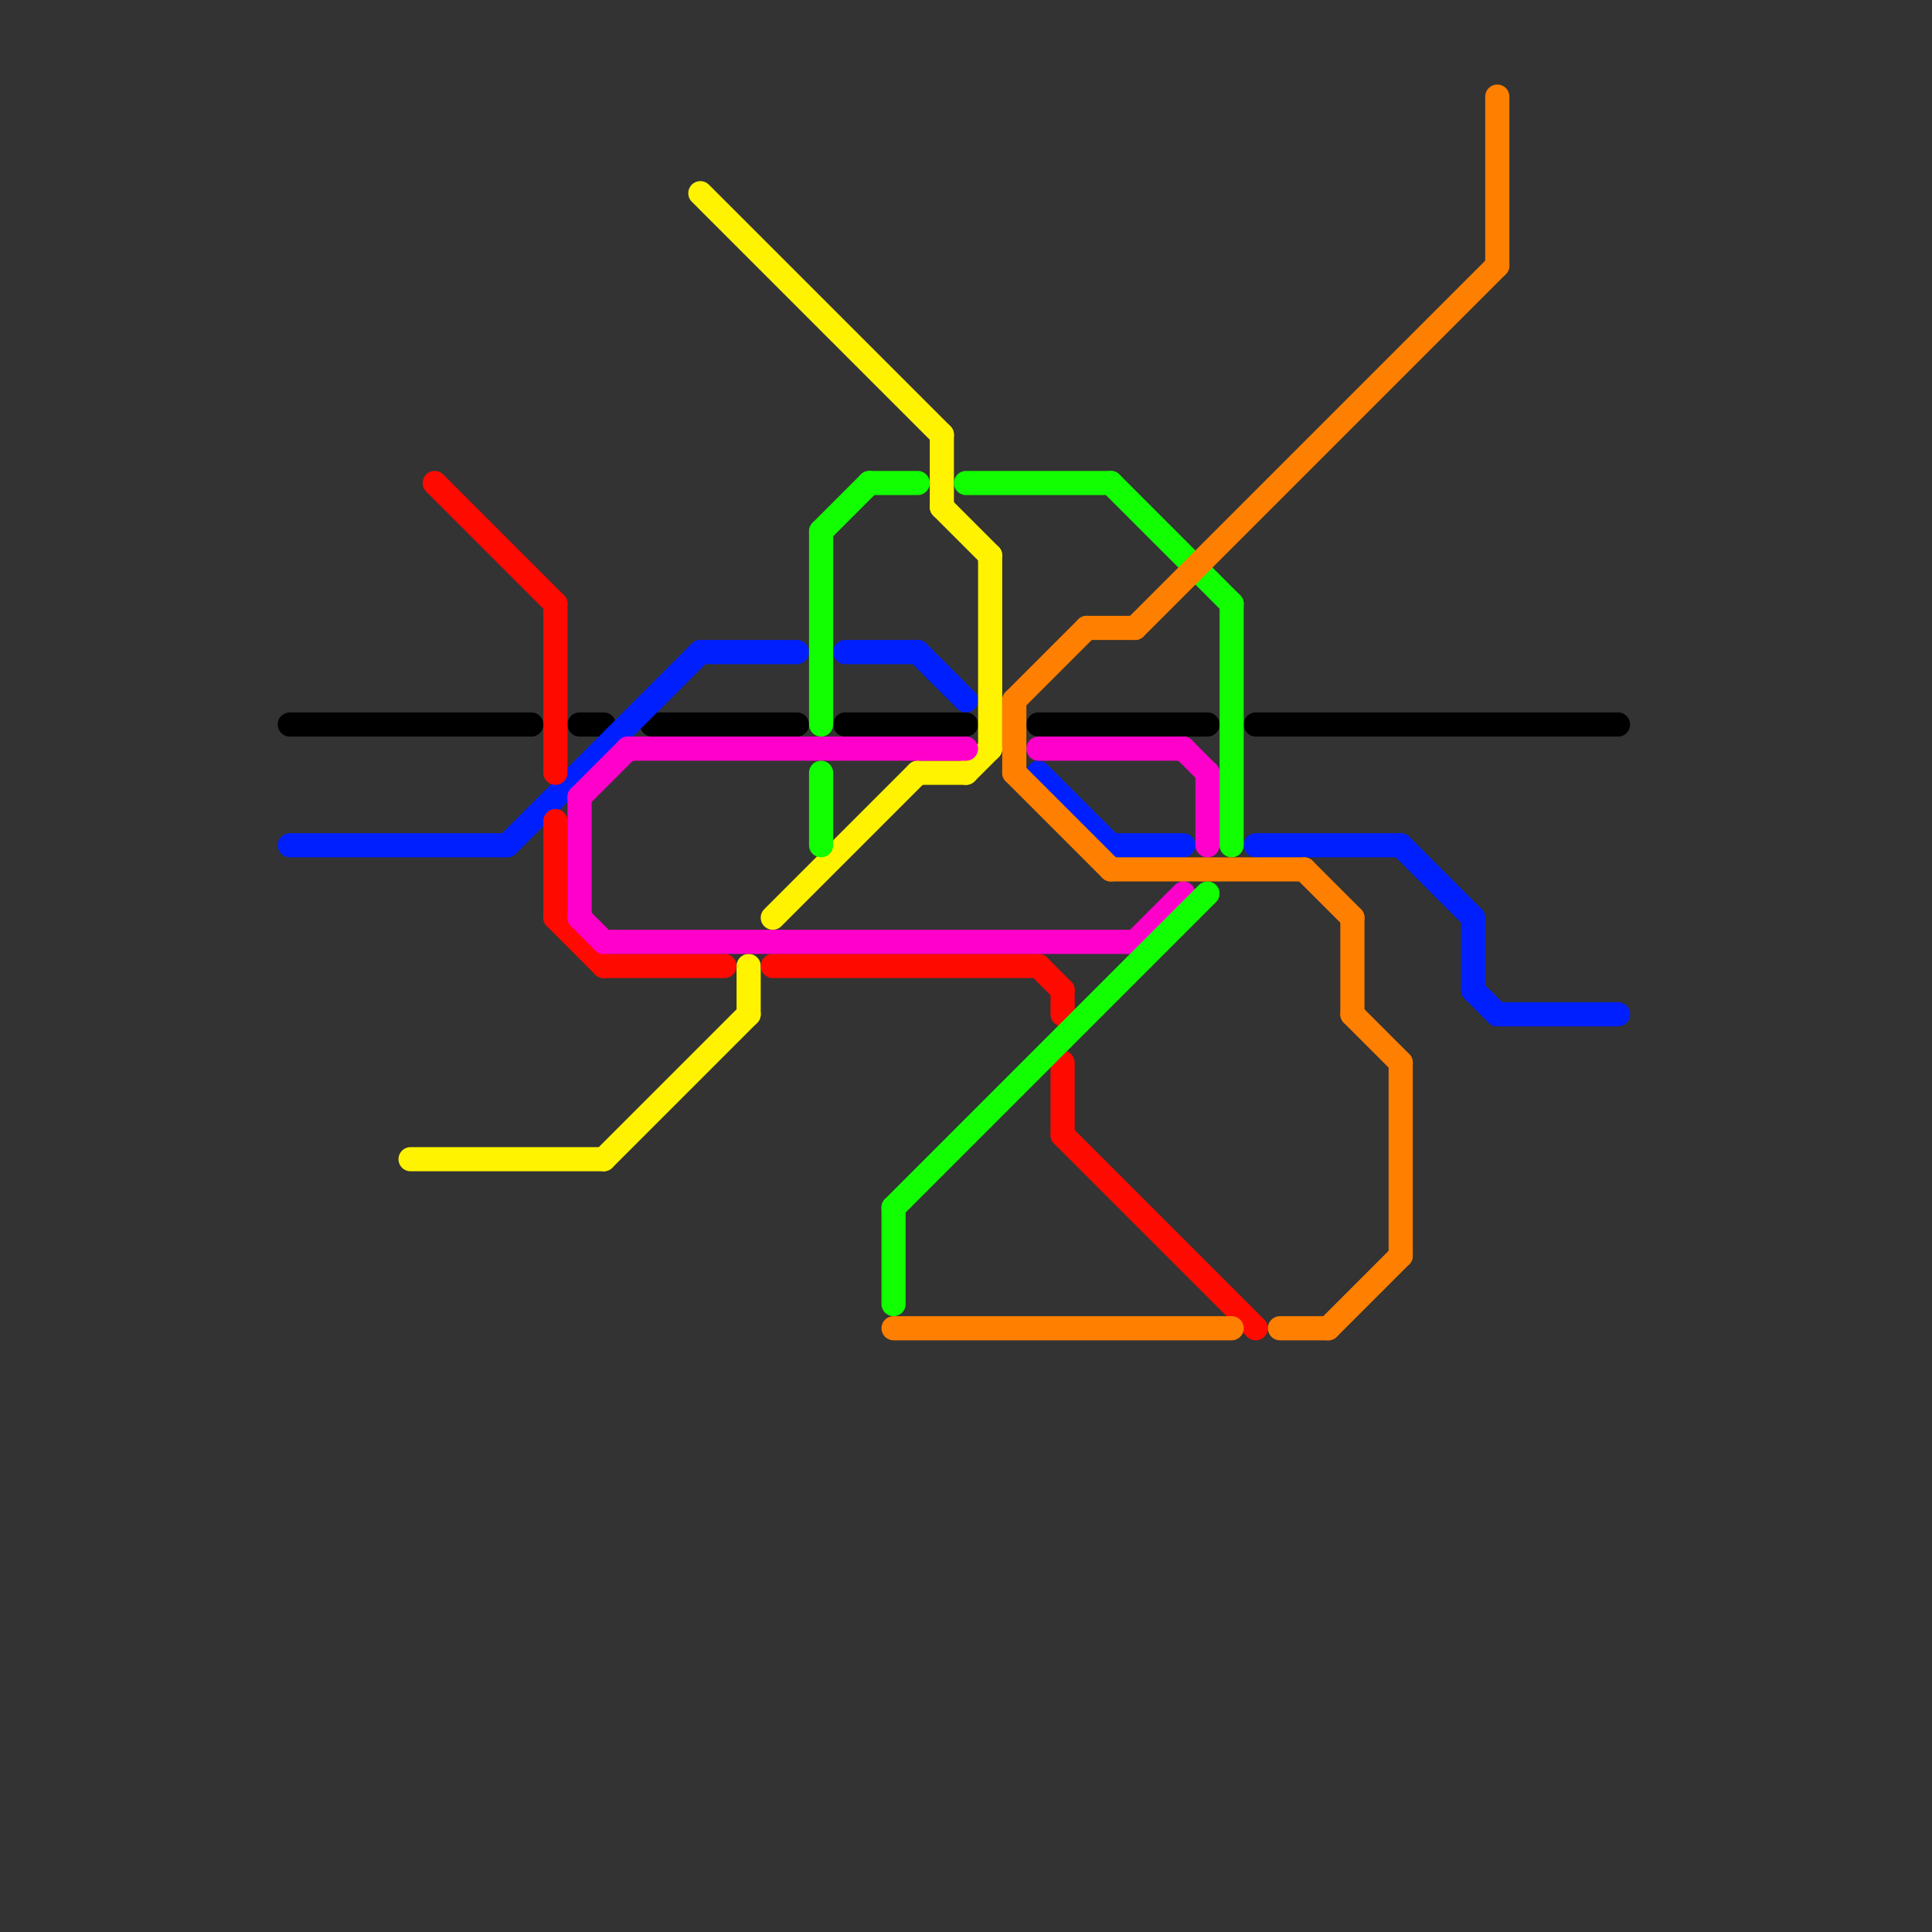
<svg version="1.1" xmlns="http://www.w3.org/2000/svg" viewBox="0 0 80 80">
<rect x="0" y="0" width="80" height="80" fill="#333333" stroke="none"/>
<style>line { stroke-width: 1; fill: none; stroke-linecap: round; stroke-linejoin: round; } .c0 { stroke: #000000 } .c1 { stroke: #001fff } .c2 { stroke: #fff300 } .c3 { stroke: #ff0a00 } .c4 { stroke: #ff00cb } .c5 { stroke: #11ff00 } .c6 { stroke: #ff7f00 }</style><line class="c0" x1="24" y1="30" x2="25" y2="30"/><line class="c0" x1="35" y1="30" x2="40" y2="30"/><line class="c0" x1="27" y1="30" x2="33" y2="30"/><line class="c0" x1="52" y1="30" x2="67" y2="30"/><line class="c0" x1="43" y1="30" x2="50" y2="30"/><line class="c0" x1="12" y1="30" x2="22" y2="30"/><line class="c1" x1="38" y1="27" x2="40" y2="29"/><line class="c1" x1="35" y1="27" x2="38" y2="27"/><line class="c1" x1="61" y1="41" x2="62" y2="42"/><line class="c1" x1="21" y1="35" x2="29" y2="27"/><line class="c1" x1="62" y1="42" x2="67" y2="42"/><line class="c1" x1="12" y1="35" x2="21" y2="35"/><line class="c1" x1="46" y1="35" x2="49" y2="35"/><line class="c1" x1="52" y1="35" x2="58" y2="35"/><line class="c1" x1="61" y1="38" x2="61" y2="41"/><line class="c1" x1="29" y1="27" x2="33" y2="27"/><line class="c1" x1="58" y1="35" x2="61" y2="38"/><line class="c1" x1="43" y1="32" x2="46" y2="35"/><line class="c2" x1="39" y1="18" x2="39" y2="21"/><line class="c2" x1="40" y1="32" x2="41" y2="31"/><line class="c2" x1="38" y1="32" x2="40" y2="32"/><line class="c2" x1="17" y1="48" x2="25" y2="48"/><line class="c2" x1="29" y1="8" x2="39" y2="18"/><line class="c2" x1="39" y1="21" x2="41" y2="23"/><line class="c2" x1="31" y1="40" x2="31" y2="42"/><line class="c2" x1="25" y1="48" x2="31" y2="42"/><line class="c2" x1="41" y1="23" x2="41" y2="31"/><line class="c2" x1="32" y1="38" x2="38" y2="32"/><line class="c3" x1="43" y1="40" x2="44" y2="41"/><line class="c3" x1="44" y1="44" x2="44" y2="47"/><line class="c3" x1="18" y1="20" x2="23" y2="25"/><line class="c3" x1="23" y1="38" x2="25" y2="40"/><line class="c3" x1="23" y1="25" x2="23" y2="32"/><line class="c3" x1="44" y1="47" x2="52" y2="55"/><line class="c3" x1="44" y1="41" x2="44" y2="42"/><line class="c3" x1="32" y1="40" x2="43" y2="40"/><line class="c3" x1="25" y1="40" x2="30" y2="40"/><line class="c3" x1="23" y1="34" x2="23" y2="38"/><line class="c4" x1="26" y1="31" x2="40" y2="31"/><line class="c4" x1="24" y1="33" x2="24" y2="38"/><line class="c4" x1="50" y1="32" x2="50" y2="35"/><line class="c4" x1="43" y1="31" x2="49" y2="31"/><line class="c4" x1="24" y1="33" x2="26" y2="31"/><line class="c4" x1="25" y1="39" x2="47" y2="39"/><line class="c4" x1="47" y1="39" x2="49" y2="37"/><line class="c4" x1="49" y1="31" x2="50" y2="32"/><line class="c4" x1="24" y1="38" x2="25" y2="39"/><line class="c5" x1="34" y1="22" x2="34" y2="30"/><line class="c5" x1="34" y1="22" x2="36" y2="20"/><line class="c5" x1="36" y1="20" x2="38" y2="20"/><line class="c5" x1="46" y1="20" x2="51" y2="25"/><line class="c5" x1="37" y1="50" x2="37" y2="54"/><line class="c5" x1="34" y1="32" x2="34" y2="35"/><line class="c5" x1="51" y1="25" x2="51" y2="35"/><line class="c5" x1="37" y1="50" x2="50" y2="37"/><line class="c5" x1="40" y1="20" x2="46" y2="20"/><line class="c6" x1="56" y1="42" x2="58" y2="44"/><line class="c6" x1="56" y1="38" x2="56" y2="42"/><line class="c6" x1="47" y1="26" x2="62" y2="11"/><line class="c6" x1="54" y1="36" x2="56" y2="38"/><line class="c6" x1="53" y1="55" x2="55" y2="55"/><line class="c6" x1="46" y1="36" x2="54" y2="36"/><line class="c6" x1="55" y1="55" x2="58" y2="52"/><line class="c6" x1="42" y1="29" x2="42" y2="32"/><line class="c6" x1="42" y1="29" x2="45" y2="26"/><line class="c6" x1="42" y1="32" x2="46" y2="36"/><line class="c6" x1="62" y1="4" x2="62" y2="11"/><line class="c6" x1="58" y1="44" x2="58" y2="52"/><line class="c6" x1="37" y1="55" x2="51" y2="55"/><line class="c6" x1="45" y1="26" x2="47" y2="26"/>


</svg>

